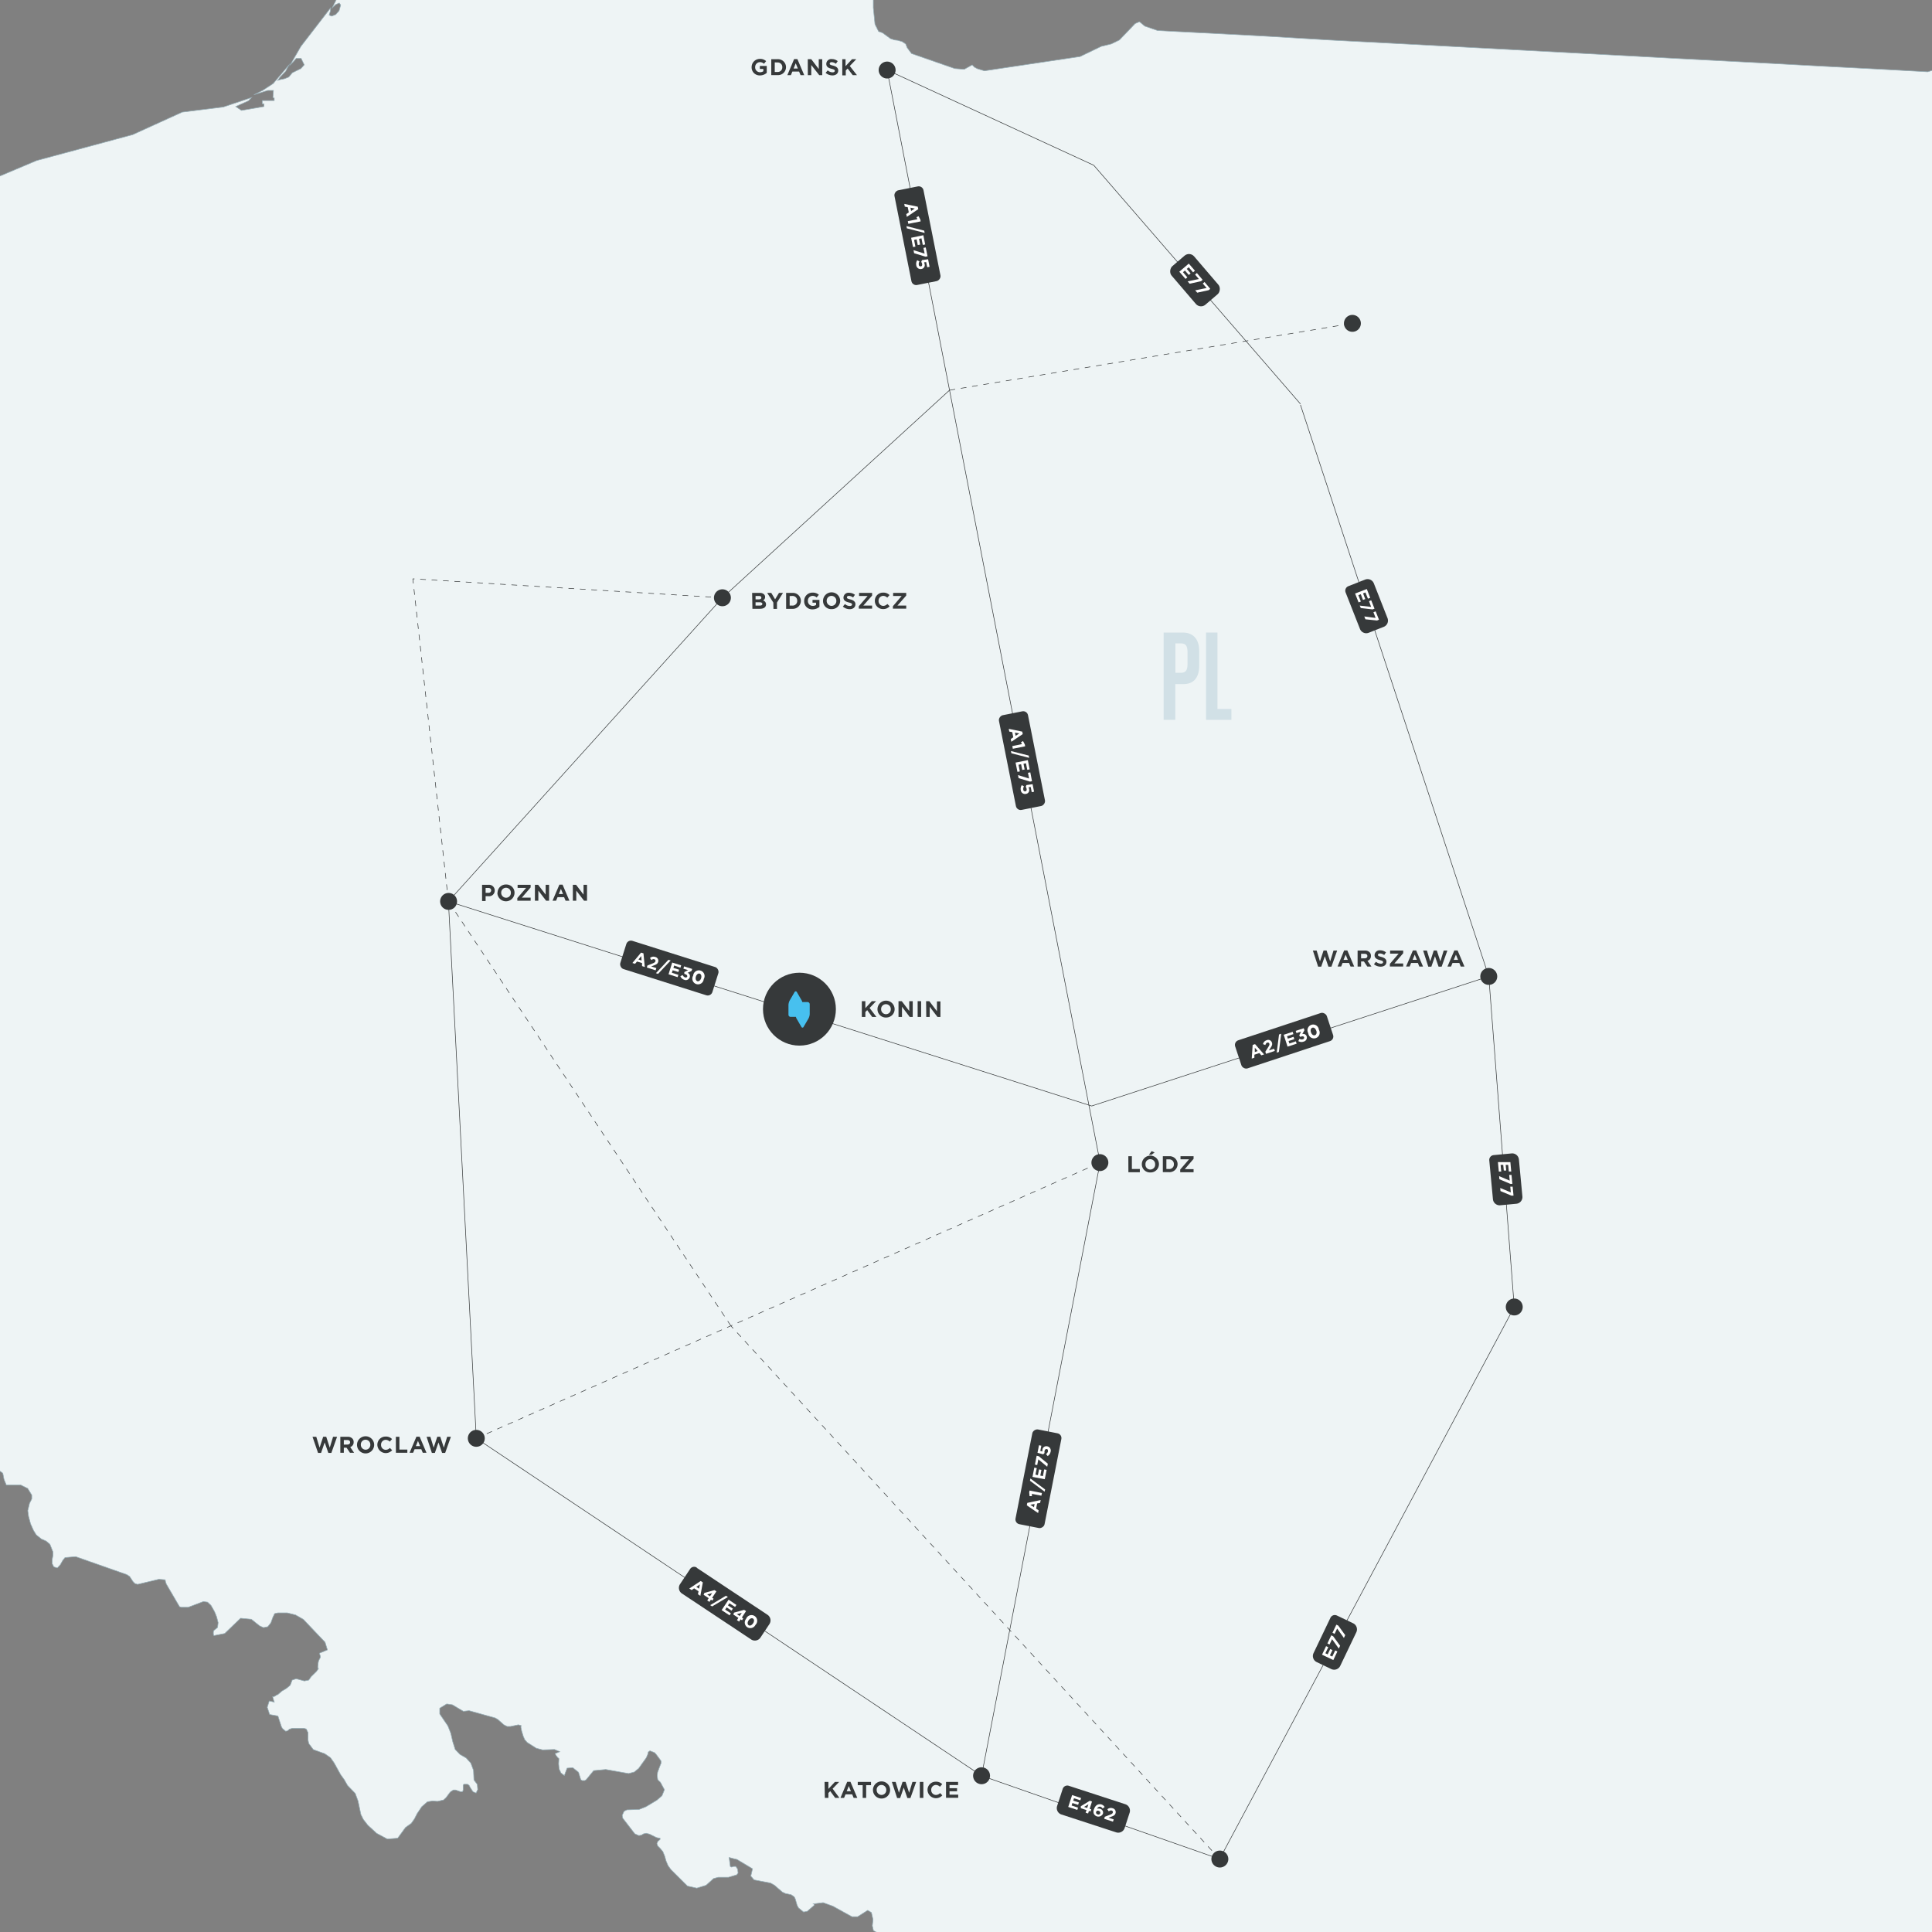 <svg xmlns="http://www.w3.org/2000/svg" xmlns:xlink="http://www.w3.org/1999/xlink" viewBox="0 0 338.17 338.17"><rect x="0" y="0" width="338.17" height="338.17" fill="#808080" stroke="none"/><defs><style>.cls-1,.cls-5,.cls-6{fill:none;}.cls-2{clip-path:url(#clip-path);}.cls-3{fill:#eef4f5;stroke:#95adb6;fill-rule:evenodd;}.cls-3,.cls-5,.cls-6{stroke-miterlimit:10;stroke-width:0.1px;}.cls-4{fill:#36393a;}.cls-5,.cls-6{stroke:#36393a;}.cls-6{stroke-dasharray:1 1;}.cls-7{fill:#fff;}.cls-8{fill:#d1e0e6;}.cls-9{fill:#47c0ef;}</style><clipPath id="clip-path"><rect class="cls-1" width="338.17" height="338.17"/></clipPath></defs><g id="Poland"><g class="cls-2"><path class="cls-3" d="M394.21,270.68l-.55,1.22.08,1.35.66.89,1.06.49,1.25.16v.44l-.58,1.23.61,1.07,1.24.76,1.19.3-.28,1.61.36,1.46,1.13,2.74,0,0-1,1.78.46,3.33.31.94.24.19-.06.16-.56.81-.85.89L396,294.05l-.11.84.06,1.34-.06.91-.21.76-1,2.3-2.34,1-4.87.06-3.22,0-1.55.49-.76.4-.61.6-.5,1-.55,1.85,0,.1-.62.91-3.52,3.81-1.29,1h0v0h0l-2.43,1.86-2,1.56-5.48,5.94L360.17,326l-1.34,2.09-1.64,1.28-1.76,2-4.86,7.1-1.87,1.92-.23.57-.36,1.4-.21.48-.39.39-.8.3-.38.26-.43.53-2.76,5-.75.76-.5.22-.95.19-.49.43-.33.6-.78,2.19L336,358.22l-1.1,2.65.84,2.45.31,1,.27,2.92.17.78.12.37.59.93,1,1,.24.52.2,1.09.61,6.26-.16,1-.76,2.07-.64,2.4-.7,1.5-.24.81.27.37.22-.14.58-.74.7.49-.05,0-.18,0,1.46,1,1.31,1.73.82.6,2,1.11.54.69v.58l-.4,1.33-.06.92.2.65.72,1.23.05.15.1.21-.52,1.1-.91-.4-1-.88-.8-.42-.49-.16-.84-1.16-.44-.44-.49,0-1,.3-1.6-.13-1,.11-1-.12-1.1-.75-1.68-1.85-.9-.28-.94.9-1.55-.76-3.49-.15-1.64-.51-2.27-2.26-.95-.37-2.46.09-2.1-.65-.34-.27-.1-.43.13-.44v-.48l-.5-.55-.36-.07-1.07.13-.45,0-.51-.22-1.46-.94-3.16-.61-1.27-.91-.29-2.19-.57-2.41-1.28-2.07L303,374.43l-2.4-1.21-1.64-1.5-.82-.47-.91.16-.76.72-.64.74-.46.32-.69-.56-1.51-2.31-.75-.77-.43-.14-.7.17-.33-.06-.46-.31-.83-.8-.46-.31-.82-.22-3.2.36-.69.27-.81.33-.66-.19-1.66.37h-.73l-4.35-1.24-2.5-1.33-.62-.14-.82.55L271,368.93l-.76.72-1,.16-.69-.47-.63-.71-.81-.56-.69-.05-1.81.36-.7.32-.89,1,.54.63,1,.61.54,1-.37.63-.82.16H263l-.69.16-.93.9L259.94,376l-1,.81-1.05.39-.81-.15-.73-.54-.73-.75-.83-.62-.7-.11-.76.05-1-.16-.7-.52-4-4.73-.69-.13-1.7.28-1-.15-.41,0-.46.26-.71.88-.51.47-1.06.39-1-.24-3.77-1.93-.71.16,0,1.18-2.31.09-1.83-.7h-.53l-.46.34-.16.43-.1.63-.23,1-.31.94-.23.3-3.44.31-.69.37-1,1.17-.43.4-1-.11-.11-.11-.25.34-.85,1.92-.27.81-.31.76-.55.66-.25,2.39-.46,1.7-.88.68-1.47-.73-2.31-2.16-1.25-.64-1.42.15-.81.6-.87.89-.63.65-1,.38-2.06-.16-1.12-.41-.57-.79v0l.17-.89,1.69-2.76.2-.16.29-.08.25-.14.11-.41-.08-.28h0l-.34-.37v0l-.07-.16h0l-.6-.44L207,377v0l0-.27.34-.52.07-.27-.27-3.32-.22-1.13-.42-1.29v0l-.4-.3-1.49.61-.91.07-1-.09-2.56-.88h0l.09-.81,0-1.07.07-.38.2-.43-1.78,0-.93-.25-.76-.6-.24-.47-.72-2.19-.81-3.47-.54-1.37-1.05-.7-.34-.35-.75-1.33-.38-.16-.24-.11-.26.12-.17.34-3.87,4.27-.34.3-.64.25-.45.08h-1.38l-.87.17-.73.37-.64.62-.61,1-.72,2.23.08.07.14.21.1.33-.11.46-.21.15h-.54l-.13,0-.31,1.33-.12.86-.32.54-1.38.56-1.12.23-.46,0-.43-.21-.88-.66-.42-.14-1,.23-1.74,1-1.12.09-.87-.16-.25-.77.18-2.25-.12-1-.21-.94,0-1,.39-1.15-1.29-.8-4.42-.41.18-1.15-.11-1.41-.65-2.94-.2-.6-.52-1.21-.22-.66-.29-2.37-.18-.54-.68-.48-.7.1-.68.3-.67.08-.56-.35-.87-1-.59-.48-.63-.2-1.39-.11-.58-.41-.28-.52-.45-2L153.63,344l-.78-2.08V340l1.23-1.43-1.19-.64-.2-.85.12-1.07-.28-1.25-.65-.39-1.76,1.12h-1l-3.33-1.84-1.71-.62-1.81.23h.09l.08,0,.06.08.05.12-1.24,1.08-.66.13-.88-.72-.25-.46-.31-1.09-.19-.38-.54-.38-1-.21-.54-.25-1.4-1.21-.69-.38-2.85-.54-.58-.67.3-1.28L129,325.47l-.64-.15-.74-.2.21,1.59.22.1.36-.12.38,0,.32.47.08.69-.23.31-1.45.43-1.79,0-.82.22-1.31,1.18-1.63.5-1.62-.36-2.89-2.87-.51-.69-.35-.83-.25-.86-.31-.77-.49-.59-.42-.42-.14-.4.15-.38.41-.36,0,0v-.11l0-.08-.63-.13-1.21-.6-.59-.15-.47.1-.38.23-.45.07-.7-.31L109,318.24l-.09-.5.33-.71.48-.24,2.16-.08,1.19-.47,1.9-1.14.9-.78.43-1.06-.7-1.29-.47-.46-.1-.7.08-.63.49-1.31.1-.22,0-.22,0-.18-.1-.17-.82-1.1-.25-.23-.77-.29-.28.19-.12.48-.25.56-1.32,1.84-.76.63-1,.27-4-.71-2.12.2-1.31,1.59-.23.15-.23,0-.24,0-.24-.15-.4-1.3-1-.8-1,.08-.48,1.29-.6-.46-.32-.71-.08-.88.05-.91-.2-.18-.17-.2-.16-.23-.13-.27.81-.33-.92-.39-2.09.07L93.87,306l-1.58-1-.44-.49-.26-.6-.28-.91-.15-.75.09-.19-.52-.16-1.36.29h-.61l-.58-.3-1-.89-.48-.29-4.59-1.28-1,.11-.66-.39-1.26-.75-1-.15-1.22.75v1l1.43,2.1.51,1.29.34,1.48.43,1.35.84.87,1.08.62.81.9.47,1.26.08,1.69.58.77.08.91-.29.6-.53-.21-.47-.71-.22-.42-.26-.19h-.67l-.11.2v.83l-.11.26-.39,0-.83-.29-.39,0-.54.36-.75,1-.41.38-.5.12-.55.13-.9-.06-.88.13-1,.87-.81,1.21-.48.94-.55.77-1,.71-1.37,1.88-1.82.14-1.87-1-1.54-1.42-.78-1-.43-.86-.5-2.37-.49-1.33-1.35-1.4-.57-1-.64-.89-1.14-2.06-.64-.91-1-.69-2-.72-.8-1.07-.12-.6,0-.64,0-.64-.31-.65-.43-.13h-2l-.52.16-.32.28-.33.08-.57-.47-.21-.4-.58-1.8-1.45-.26-.42-1.26.35-1.11.89.2-.09-.21-.21-.76.27,0,.42-.26.24-.1.68-.59.79-.47.67-.55.35-.91.7-.24,1.43.39.77-.15.42-.6.92-.9.38-.54-.13,0v-.41l.06-.54.07-.35.19-.41.12-.2v-.24l-.16-.52,1.4-.58-.41-1.34-3.8-4-1.37-.78-1.46-.36-1.62,0-.58.13-.33.7-.32.9-.54.69-.76.16-.68-.31L44,283.43l-1.89-.18-2.78,2.67-1.89.37-.09-.22,0-.24,0-.22.09-.23.64-.51.1-.84-.25-1-.38-.94L36.93,281l-.6-.57-.74-.1-2.65,1-1.23,0-.29-.11-2.25-3.85L29,277l-.09-.48-1.11-.09-3.72.89-.47-.15-.32-.32-.6-.91-.5-.33-8.94-3.14-1.87.16-.41.52-.42.74-.49.54-.09,0-.55-.17-.29-.57,0-.69.13-.7,0-.68-.53-1.33-.68-.56-.81-.35-.89-.72-.48-.77-.52-1.16L5,265.42l-.14-1,.31-1.29.39-.76,0-.68-.71-1.16-1.19-.59-2.55,0-.41-1-.21-1.08L0,257.51l-.58.42-.4.92h0l-.15.71-.5.11-.63-.33-.53-.5-.38-.7-2.26-.5-.84-.78-.13.58-.21.33-.64.47-.27.05-.25.13-.22.18-.2.25h0l.19.79.72.57.68,1,0,2-.14.36-.44.5-.11.24,0,.39,0,.26,0,.21.06,2.44-.09.63-5.11-.38-1.62.46-.95-.05V267l.63-1,1.59-1.76,2.26-5.36,2-5.06.13-.82v-1.36l.09-.69.24-.5.34-.32.3-.48.1-.91,0-1.8.36-2,.6-1.9.77-1.5-.19-.2-.16-.23L-5.6,239l-.65-1.4-1-1.18L-8.08,235l-.13-.49-.2-1.27v-.08l-.26-3-.17-1.89.38-.9-.46-1-.82-.87-.7-.53-1-.5-2.09-.62-1-.57h0l-.94-.68-2.92-1-1-1-.15-.77-.1-.51.37-1.4.87-1.36.53-1.44-.08-1.9-.44-1.81-.57-1.25-2.17-1.8-1-1.19-.45-1.81-.19-1.91-.61-.83-.82-.57-.73-1.12-.13-1.53.59-1.25,2.56-2.61.82-1.09.68-1.32.39-1.4.15-4.41.24-.71,1-1.76.19-.68.08-.67.15-.64.33-.61.83-1L-20,179l-.45-1,.28-1.89.48-1.33.17-1-.65-1v-.44l.88-1.16v-1.49l-.7-1.28-1.25-.54-1.26-.31-1.52-.77-1-1.12.27-1.33-.94-2.13L-26.77,159l-.25-2.89,2.32-2,1.07-1.72.74-1.72-.2-.78-.83-.75.34-1.71,1.25-2.64-1.39-1.14-.25-.27-2.6-2.93-2.67-1.06-1.28-1.76-.85-.39-.47-.45-1.53-3-.69-.8-4.75-3.5-1.22-.66L-41.48,127l-.9-.4-1-.07-.94-.29-.77-.6-.52-1.05,1.19-1,.46-.9.18-1.39-.1-.92-.54-2.63-.27-.73v-.47l2.16-1.61,2.72-1.42,2.63-2.1L-35.8,110l.6-1.34.13-.62,1.34-4.2-.1-1.07-.26-1.06-.17-1.21.13-1,.32-.9.44-.65.47-.28.33-.49,1.16-2.28-.58-.55-.18-.41-.68-.59-.27-.48-.13-.73,0-1.34-.06-.63-.31-1.41-.93-4.34-.47-3.88L-36,78.94l-.47-1.57-1.09-1.69-.32-1.53,0-1.67.12-2.74-.08-.75-.94-2.92-.67-1.47.18-1.17-.06-2.11h0l.43-.06.81-.35.58-.54.06-.62-.78-.55.44-.26.14-.26-.14-.25-.44-.26.25-.56.43.4.64.3.55.42.51,1.45.64.48,1.22.6.9,1,.49.41,2,.33,2.4.86.83.65.68,1,1.46,2.81.51.68.24-.23.05-1.21.21-.69.38-.47.61-.48,0-.28,0-.3.05-.44-.48-.15-1.15-.1-.51-.27L-26.78,61l.28-1.65,1.09-3.27.51.46.45-.13.49-.29.69,0-.31-1.89.16-1.54.31-1.33.15-1.43h-.31l-.11.91-.35.59-1.07,1.08.28.51-.39-.16-.31-.2-.26-.27-.23-.4.23-.2.4-.55.28-.28-.61-1.28-1.06-.6-5-.52-.7-.77.57-1.47-.15-.15,0,0V46l-.08-.27-.43.76-.36.11-.38-.19-.54-.16-.38.16-.31.36-.29.49-.39.49,1.34.26.72.34.38.48-.09.91-.46.67-.56.27-.41-.3-1.22.76-.61.21-.64.06v.51l.61.25,0,.15-.59.12-.42-.06L-37.6,52l-.52-.1-.74-.5L-41,48.33l-1.05-.48-.1,0h0l-.36-1.2-.78-1,.42-.12.37-.25.76-2,.74.33.49.41,1.36.52,4.42.36,1.77-.36,1.74-.93,3.2-2.36L-16.21,36-6,33.34,6.42,28.1l8-2.15,8.81-2.38,8.66-3.94,7.2-.9,4.95-1.66-.56.58-2.22,1,1,.68,3.94-.68v-.48H45.9V17.6H48l0-.36,0-.08-.08,0-.15-.11.09-1.22-1,0-2.42.76,1.53-.76,1.85-1.21,2.76-3.25L50,12.47l-1,1.06-.39.55.41-.14.81-.17.72-.29.61-.74L52.67,12l.58-.65-.54-1.12-.88,0-.39.48-.65.66,1.89-3.27L57.85,1.4v.48l-.24.76.45.18.71-.28.58-.66.28-1L59.38.53l-.59.25-.66.62.92-1.83L60.6-2l3-1.9L73-5.27l3.63-1.44L78.5-7l1.69-.61,4.28-4.7,5.89-2.76,7.58-3.55,7-1.33,9.93-1.89,3.56-1.23,4-1.38,11.91-1.09h7.36l1,.38,1.64,1.42.58.3.94.23,15.26,9.12,2.79,3.62.44.84.45,1.2.06,1.05-.8.38-.19-.28-.22-.54-.27-.56L162.56-9,162-10.44l-.74-.93L159.16-15l-.42-.19-1.57-.33-.39-.17-.42-.72-1.27-.44-2.67-1.82-2.62-1.28-.42-.6-1.45-1.12-.39-.18-.55.25-.28.39-.63,2.2-.09.52v1.12l.24.28,1.08.49.23.29.55.95.65,1.41,0,.6-.17.5,0,.51.51.55-.27,1.51.52.63.85-.18.74-.95-.27,1.27.36,1,.56.86,1.12,3.5.35.74-.18,1.76,0,3,.29,2.88.63,1.27.7.25,1.37,1,.7.24.59.07.76.22.62.41.28.68.75,1L167.11,12l1.67.13,1.39-.77.38.39.53.28,1.23.37,16.75-2.5,3.7-1.78,1.76-.43L195.94,7l2.75-2.87.75-.33.95.78,2.21.76,3.48.19L215.3,6l6,.32L232.6,7l13,.68,12.82.68,16,.85,9.35.5,10,.54,15.68.82,9.18.5,10.41.54,8.4.46,3.08-1,.84-.7,1.13-2.08.06-.12,1.11-.52.95.13,2.68,1.39.48.06,1-.21.46.09.47.5.26.59.2.59.28.49.5.35,1.53.19.29.41-.17.73-.25.87v.8l.8,1.13h1l1.06-.45.91-.2.8.4,2.78,2.31,1.7,1,3.6,1.37.89.76.83.71.43.65.8,1.57.42.59.46.32,1,.25.42.25.73,1.1.63,1.52.49,1.7.34,1.62.65,3.54V37l-.66,1.17-.55.44-.24.3-.21.35,0,.8.19.69.36.54.48.4.26.34.13.38,0,.42-.18.44.06,2.21.46,1.85.58,1.74.46,1.89.4,4,.48,1.54,1.09,1.61h0l.1,4.61L377.28,68l3.79,11.65L383.18,84l.88,2.36,1.79,7,.8,2.12.81,1.08.43,1.06.35,1.07.53,1.16.8.88.76.58.47.9-.1,1.81-.4,1.06-.55.89-.42,1-.07,1.44.4,1.26,1.35,1.74.51,1.1.07.57-.1.88v.49l.38,2.06v.59l-.12.46-.49,1-.13.58,0,.79.16.45.18.37.12.56.37,8.94.1,2.22-.63,3.13-1.76,2.21L383.76,142l-7.46,2.11-3.95,2.32-3.94,3.28L363,158l-1.79,2.19-.82,1.28-2.07,4.25.14,0,.33.28.34.27.48.72.14,1-.35,1.29,1,.64,3.22.88.68-.26.6.58,2.77,1.05.93.1v.44l-.32.67.13.12.64-.23.55.23.4.42.43.09.62-.74.18.31.44.38.29.33.75-.72.18.55-.13.87-.18.25,1.23,2.48.87.28,2.12-.06.84.51.3.55.22.6.28.44.41.2.55.37.18.85,0,.83.37.91.65,2.72.5,1.25-.7.52-.59.92-.84,2-.29,1.32,0,2.36-.28.81.17.08h.08l0,.08,0,.32-.54.31-.17,1.56-.5.61.69,1.29.83,1.12-.51,1.68-.86.84-.93.58-.75.89-.18.5-.18.77-.26,1.66.16.38.3.5.11.45-.42.19-.17.2.14.47.28.49.22.31-.57.71-.28.17-.39.05v.55l.5.55.05.69-.22,1.94.15,1,.38,1,1,1.7-.31,0-.3,0,.55,1.11.71.27.61.37.16,1,.1.44.3,1,.7.49.81.3.63.42-.7,1.45.08.44,1.82,2.68.36.86-.52.24-.32.5-.06.73.28,1-.82.31-.79.85-.6,1-.25,1,.29,1.5.69.37.87,0,.77.49,2.47,5.42,1,1.23,2.28,1.43,2.12,2.17.5.86-.74.38-.17.66.66,1.41,1.18,1.81.39.95.52,3v.43l-.19.56.33.29.57.23.55.38.49.75.12.58.05.64.24.92.66,1.1,3,2.8,3.73,2,.56.89-.55,1.23-1.34.29h-1.49l-.91.41-1.18-.67-1.24.17Z"/></g></g><g id="Road_Map" data-name="Road Map"><path class="cls-4" d="M173.29,310.82a1.48,1.48,0,1,1-1.48-1.48A1.48,1.48,0,0,1,173.29,310.82Z"/><path class="cls-4" d="M215,325.4a1.48,1.48,0,1,1-1.48-1.48A1.48,1.48,0,0,1,215,325.4Z"/><path class="cls-4" d="M266.53,228.77a1.48,1.48,0,1,1-1.48-1.48A1.48,1.48,0,0,1,266.53,228.77Z"/><path class="cls-4" d="M262.07,170.91a1.48,1.48,0,1,1-1.48-1.48A1.49,1.49,0,0,1,262.07,170.91Z"/><path class="cls-4" d="M194,203.5a1.48,1.48,0,1,1-1.48-1.48A1.48,1.48,0,0,1,194,203.5Z"/><path class="cls-4" d="M84.85,251.76a1.48,1.48,0,1,1-1.48-1.48A1.48,1.48,0,0,1,84.85,251.76Z"/><path class="cls-4" d="M80,157.78a1.48,1.48,0,1,1-1.48-1.48A1.48,1.48,0,0,1,80,157.78Z"/><path class="cls-4" d="M156.76,12.26a1.48,1.48,0,1,1-1.48-1.48A1.48,1.48,0,0,1,156.76,12.26Z"/><path class="cls-4" d="M127.93,104.63a1.48,1.48,0,1,1-1.48-1.48A1.48,1.48,0,0,1,127.93,104.63Z"/><line class="cls-5" x1="171.81" y1="310.82" x2="213.48" y2="325.4"/><line class="cls-5" x1="260.59" y1="170.91" x2="265.05" y2="228.77"/><line class="cls-5" x1="265.05" y1="228.77" x2="213.48" y2="325.4"/><line class="cls-5" x1="260.59" y1="170.91" x2="227.63" y2="70.87"/><line class="cls-5" x1="78.49" y1="157.78" x2="126.45" y2="104.63"/><polyline class="cls-5" points="227.63 70.71 191.45 28.93 155.28 12.26"/><line class="cls-5" x1="192.56" y1="203.5" x2="155.28" y2="12.26"/><polyline class="cls-5" points="78.49 157.78 191.08 193.59 260.59 170.91"/><line class="cls-5" x1="126.45" y1="104.63" x2="166.2" y2="68.3"/><line class="cls-6" x1="166.2" y1="68.3" x2="236.72" y2="56.6"/><line class="cls-5" x1="83.37" y1="251.76" x2="171.81" y2="310.82"/><line class="cls-5" x1="192.56" y1="203.5" x2="171.81" y2="310.82"/><line class="cls-6" x1="126.45" y1="104.63" x2="72.26" y2="101.31"/><line class="cls-6" x1="78.49" y1="157.78" x2="72.26" y2="101.31"/><line class="cls-6" x1="127.93" y1="232.07" x2="78.49" y2="157.78"/><line class="cls-5" x1="83.37" y1="251.76" x2="78.49" y2="157.78"/><line class="cls-6" x1="83.37" y1="251.76" x2="192.56" y2="203.5"/><line class="cls-6" x1="213.48" y1="325.4" x2="127.93" y2="232.07"/><path class="cls-4" d="M230.36,285h6.86a.85.85,0,0,1,.85.85V289a1.18,1.18,0,0,1-1.18,1.18h-6.52a1.18,1.18,0,0,1-1.18-1.18v-2.82a1.18,1.18,0,0,1,1.18-1.18Z" transform="translate(-126.6 374.15) rotate(-64.43)"/><path class="cls-7" d="M231.4,289.63l.71-1.49.39.18-.51,1.06.4.19.45-.93.39.18-.45.94.42.19.51-1.07.38.19-.71,1.5Z"/><path class="cls-7" d="M233.16,286.91l-.44.93-.38-.18.68-1.42.33.16,1.22,1.67-.23.49Z"/><path class="cls-7" d="M234.05,285.05l-.44.93-.38-.18.68-1.42.33.15,1.22,1.68-.23.49Z"/><path class="cls-4" d="M185.59,314.48H196a1.18,1.18,0,0,1,1.18,1.18v2.82a1.18,1.18,0,0,1-1.18,1.18H185.92a1.18,1.18,0,0,1-1.18-1.18v-3.15a.85.85,0,0,1,.85-.85Z" transform="matrix(0.95, 0.31, -0.31, 0.95, 108.26, -43.71)"/><path class="cls-7" d="M187.66,314.2l1.57.52-.13.4-1.11-.36-.14.42,1,.32-.14.41-1-.32-.14.44,1.13.37-.13.4-1.59-.52Z"/><path class="cls-7" d="M190.18,316.83l-1-.33,0-.35,1.58-.95.38.13-.41,1.28.28.09-.13.37-.28-.09-.14.45-.44-.15Zm.12-.37.21-.65-.76.47Z"/><path class="cls-7" d="M191.49,317.55a1.07,1.07,0,0,1,0-.87h0c.21-.64.67-1,1.29-.84a1,1,0,0,1,.57.45l-.35.27a.74.74,0,0,0-.37-.31.48.48,0,0,0-.58.35.69.69,0,0,1,.47,0,.68.68,0,0,1,.52.9h0a.88.88,0,0,1-1.56,0Zm1.09-.16h0a.34.34,0,0,0-.27-.42.32.32,0,0,0-.45.18h0a.34.34,0,0,0,.26.43A.33.33,0,0,0,192.58,317.39Z"/><path class="cls-7" d="M193.38,318l.87-.34c.33-.13.47-.21.53-.38a.28.28,0,0,0-.19-.37c-.16-.05-.3,0-.52.14l-.24-.36a.93.93,0,0,1,.92-.18.69.69,0,0,1,.51.88h0c-.11.34-.34.46-.81.62l-.42.15.91.3-.13.4-1.54-.51Z"/><rect class="cls-4" x="204.71" y="46.45" width="8.89" height="5.18" rx="1.18" transform="translate(110.39 -141.73) rotate(49.43)"/><path class="cls-7" d="M208.08,46.14l1.08,1.25-.33.28-.76-.89-.34.29.67.78-.32.28-.67-.78-.35.29.77.91-.32.27-1.09-1.26Z"/><path class="cls-7" d="M209.85,48.84l-.67-.78.32-.27,1,1.19-.27.24-2,.44-.35-.41Z"/><path class="cls-7" d="M211.2,50.41l-.67-.78.31-.27,1,1.2-.28.23-2,.44-.36-.41Z"/><path class="cls-4" d="M236,103.52h6.52a1.18,1.18,0,0,1,1.18,1.18v2.82a1.18,1.18,0,0,1-1.18,1.18h-6.86a.85.85,0,0,1-.85-.85V104.7a1.18,1.18,0,0,1,1.18-1.18Z" transform="translate(250.39 -155.39) rotate(68.52)"/><path class="cls-7" d="M239.24,103.1l.6,1.54-.4.15L239,103.7l-.41.16.38,1-.4.15-.38-1-.43.17.44,1.11-.4.15-.61-1.55Z"/><path class="cls-7" d="M240,106.23l-.37-1,.38-.16.58,1.47-.34.13-2.06-.24L238,106Z"/><path class="cls-7" d="M240.78,108.16l-.38-1,.39-.15.58,1.46-.34.14L239,108.4l-.2-.5Z"/><path class="cls-4" d="M260.31,203.82h6.52A1.18,1.18,0,0,1,268,205v2.82a1.18,1.18,0,0,1-1.18,1.18H260a.85.85,0,0,1-.85-.85V205a1.18,1.18,0,0,1,1.18-1.18Z" transform="translate(444.33 -75.37) rotate(84.61)"/><path class="cls-7" d="M264.37,203.42l.15,1.64-.42,0-.11-1.17-.44,0,.09,1-.42,0-.1-1-.46,0,.11,1.18-.42,0-.16-1.66Z"/><path class="cls-7" d="M264.26,206.65l-.1-1,.41,0,.15,1.57-.36,0-1.91-.81-.05-.54Z"/><path class="cls-7" d="M264.45,208.71l-.1-1,.42,0,.15,1.57-.37,0-1.91-.8-.05-.54Z"/><path class="cls-4" d="M238.2,56.6a1.48,1.48,0,1,1-1.48-1.48A1.48,1.48,0,0,1,238.2,56.6Z"/><rect class="cls-4" x="216.31" y="179.59" width="16.9" height="5.18" rx="0.85" transform="translate(-45.81 79.72) rotate(-18.29)"/><path class="cls-7" d="M219.26,182.9l.42-.14,1.58,1.8-.48.16-.34-.4-.88.29,0,.53-.46.15Zm.88,1.07-.5-.58,0,.76Z"/><path class="cls-7" d="M221.48,184.09l.5-.8c.19-.3.26-.44.2-.62a.27.27,0,0,0-.37-.17c-.16.05-.24.18-.33.42l-.41-.16a.91.91,0,0,1,.63-.68.67.67,0,0,1,.93.4h0c.12.35,0,.58-.28,1l-.25.38.91-.3.13.39-1.54.51Z"/><path class="cls-7" d="M223.88,181.07l.38-.13-.41,3.19-.38.12Z"/><path class="cls-7" d="M224.69,181.12l1.57-.51.13.4-1.11.37.14.42,1-.32.13.41-1,.32.14.44,1.13-.38.14.41-1.59.52Z"/><path class="cls-7" d="M227.25,182.23l.21-.41a.66.66,0,0,0,.59.09.28.28,0,0,0,.21-.35h0c-.05-.17-.24-.21-.49-.13l-.19.06-.17-.26.33-.67-.81.27-.13-.39,1.4-.46.12.34-.37.68a.61.61,0,0,1,.76.39h0a.72.72,0,0,1-.53.93A1.06,1.06,0,0,1,227.25,182.23Z"/><path class="cls-7" d="M229,180.85h0a1,1,0,1,1,1.85-.61h0a1,1,0,1,1-1.85.62Zm1.38-.45h0c-.12-.38-.4-.6-.67-.51s-.37.42-.24.8h0c.13.38.4.6.68.51S230.53,180.77,230.4,180.4Z"/><rect class="cls-4" x="108.72" y="166.85" width="16.9" height="5.18" rx="0.85" transform="translate(56.57 -27.45) rotate(17.56)"/><path class="cls-7" d="M112.21,166.74l.42.13.23,2.39-.48-.16,0-.53-.88-.27-.34.4-.47-.14Zm.09,1.38-.06-.77-.49.59Z"/><path class="cls-7" d="M113.32,169l.88-.35c.32-.13.46-.21.52-.39a.28.28,0,0,0-.2-.36c-.16-.05-.3,0-.51.15l-.24-.36a.89.89,0,0,1,.91-.19.68.68,0,0,1,.52.87h0c-.11.35-.34.46-.8.63l-.42.16.91.29-.13.39-1.54-.49Z"/><path class="cls-7" d="M117,168l.39.12-2.2,2.34-.38-.12Z"/><path class="cls-7" d="M117.66,168.48l1.57.49-.13.41L118,169l-.13.42,1,.31-.13.41-1-.31-.14.44,1.14.36-.13.41-1.59-.51Z"/><path class="cls-7" d="M119.09,170.87l.41-.2a.68.68,0,0,0,.42.41.29.29,0,0,0,.38-.16h0c0-.17-.07-.31-.33-.4l-.19-.06,0-.31.66-.34-.82-.26.12-.4,1.42.45-.11.35-.69.33a.6.6,0,0,1,.37.76h0a.71.71,0,0,1-1,.44A1,1,0,0,1,119.09,170.87Z"/><path class="cls-7" d="M121.33,170.79h0a1,1,0,1,1,1.85.58h0a1,1,0,1,1-1.86-.58Zm1.39.44h0c.12-.38,0-.73-.25-.81s-.54.13-.66.51h0c-.12.38,0,.72.24.81S122.6,171.61,122.72,171.23Z"/><rect class="cls-4" x="170.42" y="130.55" width="16.9" height="5.18" rx="0.85" transform="translate(274.53 -68.29) rotate(78.74)"/><path class="cls-7" d="M178.93,128.06l.09.43-2,1.35-.1-.49.44-.29-.18-.91-.52-.1-.09-.48Zm-1.16.74.64-.42-.76-.15Z"/><path class="cls-7" d="M178.87,130.25l-.16-.35.36-.18.31.58.06.33-2.16.43-.09-.47Z"/><path class="cls-7" d="M180.06,132.25l.08.4-3.11-.8-.08-.39Z"/><path class="cls-7" d="M179.91,133.05l.32,1.62-.42.08-.23-1.15-.43.09.2,1-.42.08-.2-1-.45.09.23,1.17-.42.08-.33-1.63Z"/><path class="cls-7" d="M180.13,136.27l-.2-1,.41-.08.3,1.55-.35.07-2-.61-.1-.53Z"/><path class="cls-7" d="M178.85,137.43l.39.21a.79.79,0,0,0-.13.56c0,.22.18.34.37.3h0c.18,0,.26-.21.21-.44a.75.75,0,0,0-.15-.34l.13-.31,1.07-.15.26,1.32-.41.08-.18-.91-.38.05a.85.85,0,0,1,.09.27.67.67,0,0,1-.54.89h0a.75.75,0,0,1-.91-.67A1.13,1.13,0,0,1,178.85,137.43Z"/><rect class="cls-4" x="173.32" y="256.25" width="16.9" height="5.18" rx="0.85" transform="translate(-107.34 387.12) rotate(-78.85)"/><path class="cls-7" d="M179.73,263.49l.08-.43,2.35-.5-.1.5-.52.1-.18.91.44.29-.09.48Zm1.36-.24-.75.14.64.43Z"/><path class="cls-7" d="M180.62,261.48l0,.4-.41,0-.06-.66.06-.32,2.17.43-.1.47Z"/><path class="cls-7" d="M180.28,259.18l.08-.39,2.57,1.92-.08.39Z"/><path class="cls-7" d="M180.72,258.51l.32-1.62.43.08-.23,1.15.43.08.2-1,.42.08-.2,1,.46.09.22-1.17.43.08-.33,1.64Z"/><path class="cls-7" d="M181.75,255.44l-.2,1-.4-.08.3-1.55.36.07,1.6,1.32-.11.53Z"/><path class="cls-7" d="M183.38,254.86l-.29-.35a.76.76,0,0,0,.34-.46c0-.23,0-.38-.23-.42h0c-.18,0-.32.1-.36.32a.76.76,0,0,0,0,.37l-.24.24-1-.27.26-1.32.41.08-.18.92.37.09a.91.91,0,0,1,0-.28.68.68,0,0,1,.84-.62h0a.75.75,0,0,1,.58,1A1.12,1.12,0,0,1,183.38,254.86Z"/><path class="cls-4" d="M119.25,278.19h14.87a1.18,1.18,0,0,1,1.18,1.18v2.82a1.18,1.18,0,0,1-1.18,1.18H119.58a1.18,1.18,0,0,1-1.18-1.18V279a.85.85,0,0,1,.85-.85Z" transform="translate(176.47 -23.3) rotate(33.58)"/><path class="cls-7" d="M122.65,276.73l.37.25-.43,2.35-.42-.28.1-.52-.77-.51-.44.3-.41-.27Zm-.29,1.35.15-.75-.63.43Z"/><path class="cls-7" d="M124.05,279.74l-.89-.59.13-.33,1.77-.49.34.22-.75,1.12.25.16-.22.33-.24-.17-.26.4-.39-.26Zm.22-.33.38-.56-.86.24Z"/><path class="cls-7" d="M127.07,279.31l.34.23-2.76,1.64-.34-.22Z"/><path class="cls-7" d="M127.53,280l1.37.92-.23.35-1-.64-.25.37.86.57-.23.35-.86-.57-.26.39,1,.65-.23.36-1.39-.92Z"/><path class="cls-7" d="M129.25,283.19l-.89-.59.12-.33,1.77-.49.34.22-.74,1.12.24.16-.21.33-.25-.17-.26.4-.38-.26Zm.22-.33.37-.56-.86.24Z"/><path class="cls-7" d="M130.6,283.35h0a1,1,0,1,1,1.63,1.07h0a1,1,0,0,1-1.44.4A1,1,0,0,1,130.6,283.35Zm1.21.8h0c.22-.33.23-.69,0-.84s-.56,0-.78.31h0c-.22.34-.22.69,0,.85S131.59,284.48,131.81,284.15Z"/><rect class="cls-4" x="152.13" y="38.67" width="16.9" height="5.18" rx="0.85" transform="translate(169.7 -124.29) rotate(78.74)"/><path class="cls-7" d="M160.64,36.18l.09.43-2,1.35-.1-.49.44-.29-.18-.91-.52-.1-.09-.48Zm-1.16.74.64-.42-.76-.15Z"/><path class="cls-7" d="M160.58,38.37l-.17-.35.37-.18.31.58.06.33-2.16.43-.09-.47Z"/><path class="cls-7" d="M161.77,40.37l.08.4-3.11-.8-.08-.39Z"/><path class="cls-7" d="M161.62,41.17l.32,1.62-.42.08-.23-1.15-.43.09.2,1-.42.08-.2-1L160,42l.23,1.17-.42.08-.33-1.63Z"/><path class="cls-7" d="M161.84,44.39l-.2-1,.4-.08.31,1.55-.35.07-2-.61-.1-.53Z"/><path class="cls-7" d="M160.55,45.55l.4.21a.79.79,0,0,0-.13.56c0,.22.18.34.37.3h0c.18,0,.26-.21.21-.44a.88.88,0,0,0-.15-.34l.13-.31,1.07-.15.26,1.32-.41.08-.19-.91-.37.05a.85.85,0,0,1,.09.27.68.68,0,0,1-.54.89h0a.75.75,0,0,1-.91-.67A1.13,1.13,0,0,1,160.55,45.55Z"/></g><g id="Parks"><path class="cls-8" d="M203.68,126V110.72h3.38c1.54,0,2.84.9,2.84,3.2v2.62c0,2.3-1.18,3.2-2.72,3.2h-1.46V126Zm4.18-11.86c0-1.12-.36-1.52-1.12-1.52h-1v5.14h1c.76,0,1.12-.4,1.12-1.52Z"/><path class="cls-8" d="M211.1,126V110.72h2V124.1h2.44V126Z"/><g id="ACC-symbol"><circle class="cls-4" cx="139.93" cy="176.64" r="6.38"/><path class="cls-9" d="M141.34,175.4h-.9c-.06-.12-.06-.23-.12-.29l-.84-1.46a.22.22,0,0,0-.4,0l-.85,1.46a1.9,1.9,0,0,0-.22.79v1.7a.38.38,0,0,0,.39.39h.91c.05.12.05.23.11.29l.85,1.46a.21.21,0,0,0,.39,0l.85-1.46a1.9,1.9,0,0,0,.22-.8v-1.69a.38.38,0,0,0-.39-.39"/></g><path class="cls-4" d="M131.56,11.77h0A1.44,1.44,0,0,1,133,10.31a1.52,1.52,0,0,1,1.1.39l-.38.46a1,1,0,0,0-.74-.28.85.85,0,0,0-.8.87h0a.84.84,0,0,0,.85.89,1,1,0,0,0,.58-.17v-.4H133v-.53h1.21v1.21a1.76,1.76,0,0,1-1.19.45A1.4,1.4,0,0,1,131.56,11.77Z"/><path class="cls-4" d="M135,10.36h1.09a1.4,1.4,0,0,1,1.49,1.39h0a1.4,1.4,0,0,1-1.49,1.4H135Zm.61.56V12.6h.48a.8.8,0,0,0,.84-.83h0a.8.8,0,0,0-.84-.84Z"/><path class="cls-4" d="M139,10.34h.57l1.2,2.82h-.64l-.26-.63h-1.18l-.26.63h-.62Zm.65,1.65-.37-.91-.37.91Z"/><path class="cls-4" d="M141.39,10.36H142l1.31,1.72V10.36h.61v2.8h-.52L142,11.38v1.78h-.6Z"/><path class="cls-4" d="M144.51,12.75l.37-.43a1.31,1.31,0,0,0,.83.34c.26,0,.41-.1.41-.27h0c0-.15-.1-.23-.57-.35s-.92-.3-.92-.86h0a.87.87,0,0,1,1-.84,1.6,1.6,0,0,1,1,.36l-.32.46a1.31,1.31,0,0,0-.72-.28c-.24,0-.36.11-.36.25h0c0,.18.12.24.6.36s.89.36.89.84h0c0,.56-.43.87-1,.87A1.8,1.8,0,0,1,144.51,12.75Z"/><path class="cls-4" d="M147.43,10.36H148v1.22l1.14-1.22h.74l-1.14,1.19L150,13.16h-.74L148.37,12l-.33.33v.86h-.61Z"/><path class="cls-4" d="M131.65,103.78H133a1,1,0,0,1,.73.25.61.61,0,0,1,.19.47h0a.64.64,0,0,1-.37.6.69.69,0,0,1,.53.69h0c0,.51-.42.77-1.05.77h-1.33Zm1.61.83c0-.19-.14-.29-.4-.29h-.61v.59h.57c.27,0,.44-.09.44-.3Zm-.3.81h-.71V106H133c.27,0,.44-.1.44-.31h0C133.42,105.54,133.28,105.42,133,105.42Z"/><path class="cls-4" d="M135.36,105.47l-1.07-1.69H135l.67,1.12.68-1.12h.7L136,105.46v1.12h-.62Z"/><path class="cls-4" d="M137.6,103.78h1.09a1.39,1.39,0,0,1,1.49,1.39h0a1.41,1.41,0,0,1-1.49,1.4H137.6Zm.62.55V106h.47a.8.8,0,0,0,.85-.84h0a.81.81,0,0,0-.85-.85Z"/><path class="cls-4" d="M140.76,105.18h0a1.44,1.44,0,0,1,1.47-1.45,1.56,1.56,0,0,1,1.1.38l-.39.47a1,1,0,0,0-.73-.28.83.83,0,0,0-.8.87h0a.83.83,0,0,0,.85.88,1,1,0,0,0,.58-.16v-.4h-.62V105h1.21v1.22a1.83,1.83,0,0,1-1.19.44A1.4,1.4,0,0,1,140.76,105.18Z"/><path class="cls-4" d="M144.06,105.18h0a1.49,1.49,0,0,1,3,0h0a1.45,1.45,0,0,1-1.5,1.44A1.43,1.43,0,0,1,144.06,105.18Zm2.33,0h0a.85.85,0,0,0-.85-.88.84.84,0,0,0-.84.87h0a.86.86,0,0,0,.85.88A.84.84,0,0,0,146.39,105.18Z"/><path class="cls-4" d="M147.53,106.17l.37-.44a1.26,1.26,0,0,0,.83.34c.25,0,.41-.1.41-.26h0c0-.16-.1-.24-.57-.36s-.93-.3-.93-.85h0a.87.87,0,0,1,1-.84,1.65,1.65,0,0,1,1,.35l-.32.47a1.31,1.31,0,0,0-.72-.28c-.24,0-.36.11-.36.25h0c0,.19.12.25.6.37s.89.35.89.84h0c0,.55-.43.87-1,.87A1.8,1.8,0,0,1,147.53,106.17Z"/><path class="cls-4" d="M150.32,106.11l1.54-1.79h-1.49v-.54h2.28v.47L151.11,106h1.54v.54h-2.33Z"/><path class="cls-4" d="M153.13,105.18h0a1.42,1.42,0,0,1,1.46-1.45,1.48,1.48,0,0,1,1.11.43l-.4.45a1,1,0,0,0-.71-.31.83.83,0,0,0-.81.87h0a.83.83,0,0,0,.81.88,1,1,0,0,0,.73-.33l.4.39a1.43,1.43,0,0,1-1.15.5A1.42,1.42,0,0,1,153.13,105.18Z"/><path class="cls-4" d="M156.29,106.11l1.53-1.79h-1.49v-.54h2.29v.47L157.08,106h1.54v.54h-2.33Z"/><path class="cls-4" d="M84.38,154.87h1.15a1,1,0,0,1,1.07,1h0a1,1,0,0,1-1.13,1H85v.84h-.62Zm1.11,1.41a.44.44,0,0,0,.48-.43h0c0-.28-.19-.43-.5-.43H85v.86Z"/><path class="cls-4" d="M87.09,156.27h0a1.45,1.45,0,0,1,1.49-1.45,1.43,1.43,0,0,1,1.48,1.44h0a1.49,1.49,0,0,1-3,0Zm2.33,0h0a.85.85,0,0,0-.85-.88.84.84,0,0,0-.84.87h0a.86.86,0,0,0,.85.88A.84.84,0,0,0,89.42,156.27Z"/><path class="cls-4" d="M90.55,157.2l1.54-1.79H90.6v-.54h2.28v.46l-1.54,1.79h1.54v.54H90.55Z"/><path class="cls-4" d="M93.63,154.87h.56l1.32,1.72v-1.72h.6v2.79h-.52l-1.36-1.77v1.77h-.6Z"/><path class="cls-4" d="M97.91,154.85h.56l1.2,2.81H99l-.26-.62H97.59l-.26.62h-.62Zm.64,1.64-.37-.9-.37.9Z"/><path class="cls-4" d="M100.27,154.87h.56l1.31,1.72v-1.72h.61v2.79h-.52l-1.36-1.77v1.77h-.6Z"/><path class="cls-4" d="M54.7,251.49h.66l.58,1.9.63-1.91h.53l.62,1.91.58-1.9H59l-1,2.82h-.53l-.64-1.83-.63,1.83h-.53Z"/><path class="cls-4" d="M59.57,251.49h1.27a1.09,1.09,0,0,1,.82.29.84.84,0,0,1,.24.64h0a.86.86,0,0,1-.6.87l.68,1h-.72l-.6-.89h-.48v.89h-.61Zm1.23,1.36c.3,0,.48-.16.48-.39h0c0-.26-.19-.4-.49-.4h-.61v.8Z"/><path class="cls-4" d="M62.49,252.9h0a1.49,1.49,0,0,1,3,0h0a1.49,1.49,0,0,1-3,0Zm2.33,0h0A.85.85,0,0,0,64,252a.83.83,0,0,0-.84.87h0a.85.85,0,0,0,.84.88A.83.83,0,0,0,64.82,252.9Z"/><path class="cls-4" d="M66.05,252.9h0a1.43,1.43,0,0,1,1.46-1.45,1.44,1.44,0,0,1,1.11.44l-.4.45a1,1,0,0,0-.71-.32.83.83,0,0,0-.81.87h0a.83.83,0,0,0,.81.88,1,1,0,0,0,.73-.33l.4.4a1.48,1.48,0,0,1-2.59-.94Z"/><path class="cls-4" d="M69.29,251.49h.62v2.24H71.3v.56h-2Z"/><path class="cls-4" d="M72.89,251.47h.56l1.2,2.82H74l-.26-.63H72.57l-.26.63h-.62Zm.64,1.65-.37-.91-.37.91Z"/><path class="cls-4" d="M74.67,251.49h.66l.58,1.9.63-1.91h.52l.63,1.91.58-1.9h.65l-1,2.82h-.54l-.63-1.83-.63,1.83h-.53Z"/><path class="cls-4" d="M197.5,202.38h.62v2.24h1.39v.56h-2Z"/><path class="cls-4" d="M199.86,203.78h0a1.49,1.49,0,0,1,3,0h0a1.45,1.45,0,0,1-1.49,1.44A1.43,1.43,0,0,1,199.86,203.78Zm2.33,0h0a.85.85,0,0,0-.85-.88.83.83,0,0,0-.84.87h0a.85.85,0,1,0,1.69,0Zm-.61-2.29.52.23-.54.4h-.46Z"/><path class="cls-4" d="M203.54,202.38h1.09a1.39,1.39,0,0,1,1.49,1.39h0a1.41,1.41,0,0,1-1.49,1.4h-1.09Zm.62.55v1.69h.47a.79.79,0,0,0,.84-.84h0a.8.8,0,0,0-.84-.85Z"/><path class="cls-4" d="M206.58,204.71l1.54-1.79h-1.49v-.54h2.29v.46l-1.54,1.8h1.54v.54h-2.34Z"/><path class="cls-4" d="M150.85,175.24h.62v1.22l1.13-1.22h.75l-1.14,1.19L153.4,178h-.74l-.87-1.19-.32.33V178h-.62Z"/><path class="cls-4" d="M153.59,176.65h0a1.49,1.49,0,0,1,3,0h0a1.45,1.45,0,0,1-1.49,1.45A1.44,1.44,0,0,1,153.59,176.65Zm2.33,0h0a.85.85,0,0,0-.85-.88.83.83,0,0,0-.84.87h0a.85.85,0,0,0,.85.88A.84.84,0,0,0,155.92,176.65Z"/><path class="cls-4" d="M157.27,175.24h.57l1.31,1.72v-1.72h.61V178h-.53l-1.35-1.78V178h-.61Z"/><path class="cls-4" d="M160.62,175.24h.61V178h-.61Z"/><path class="cls-4" d="M162.1,175.24h.56L164,177v-1.72h.61V178h-.52l-1.36-1.78V178h-.6Z"/><path class="cls-4" d="M144.33,311.9H145v1.22l1.14-1.22h.74l-1.14,1.19,1.19,1.61h-.74l-.87-1.19-.32.33v.86h-.62Z"/><path class="cls-4" d="M148.29,311.88h.57l1.2,2.82h-.64l-.26-.63H148l-.26.63h-.63Zm.65,1.65-.37-.91-.37.91Z"/><path class="cls-4" d="M151,312.47h-.86v-.57h2.32v.57h-.85v2.23H151Z"/><path class="cls-4" d="M152.8,313.31h0a1.49,1.49,0,0,1,3,0h0a1.49,1.49,0,0,1-3,0Zm2.33,0h0a.85.85,0,0,0-.85-.88.83.83,0,0,0-.83.87h0a.85.85,0,0,0,.84.88A.83.83,0,0,0,155.13,313.31Z"/><path class="cls-4" d="M156.11,311.9h.66l.58,1.9.63-1.91h.53l.62,1.91.58-1.9h.65l-1,2.82h-.54l-.63-1.83-.63,1.83h-.53Z"/><path class="cls-4" d="M161,311.9h.62v2.8H161Z"/><path class="cls-4" d="M162.35,313.31h0a1.43,1.43,0,0,1,1.46-1.45,1.48,1.48,0,0,1,1.11.43l-.4.46a1,1,0,0,0-.71-.32.83.83,0,0,0-.81.87h0a.83.83,0,0,0,.81.88,1,1,0,0,0,.74-.33l.39.4a1.48,1.48,0,0,1-2.59-.94Z"/><path class="cls-4" d="M165.59,311.9h2.11v.55h-1.5V313h1.32v.54H166.2v.59h1.52v.55h-2.13Z"/><path class="cls-4" d="M229.8,166.38h.66l.58,1.9.63-1.91h.53l.63,1.91.58-1.9h.64l-1,2.82h-.53l-.63-1.83-.63,1.83h-.54Z"/><path class="cls-4" d="M235.27,166.36h.56l1.2,2.82h-.64l-.26-.63H235l-.25.63h-.63Zm.64,1.65-.37-.91-.37.91Z"/><path class="cls-4" d="M237.63,166.38h1.28a1.08,1.08,0,0,1,.81.29.84.84,0,0,1,.24.64h0a.86.86,0,0,1-.6.87l.69,1h-.72l-.6-.89h-.49v.89h-.61Zm1.24,1.36c.3,0,.47-.16.47-.39h0c0-.27-.19-.4-.49-.4h-.61v.8Z"/><path class="cls-4" d="M240.49,168.77l.36-.43a1.33,1.33,0,0,0,.84.34c.25,0,.4-.1.4-.27h0c0-.16-.1-.24-.56-.36s-.93-.3-.93-.86h0a.88.88,0,0,1,1-.85,1.62,1.62,0,0,1,1,.36l-.32.46a1.32,1.32,0,0,0-.73-.27c-.23,0-.36.1-.36.24h0c0,.18.12.24.6.37s.89.35.89.83h0c0,.56-.42.87-1,.87A1.77,1.77,0,0,1,240.49,168.77Z"/><path class="cls-4" d="M243.28,168.71l1.53-1.79h-1.49v-.54h2.29v.47l-1.54,1.79h1.54v.54h-2.33Z"/><path class="cls-4" d="M247.31,166.36h.57l1.2,2.82h-.65l-.25-.63H247l-.26.63h-.63ZM248,168l-.37-.91-.37.91Z"/><path class="cls-4" d="M249.1,166.38h.66l.58,1.9.62-1.91h.53l.63,1.91.58-1.9h.64l-1,2.82h-.54l-.63-1.83-.63,1.83h-.54Z"/><path class="cls-4" d="M254.56,166.36h.57l1.2,2.82h-.65l-.25-.63h-1.19l-.25.63h-.63Zm.65,1.65-.37-.91-.38.91Z"/></g></svg>